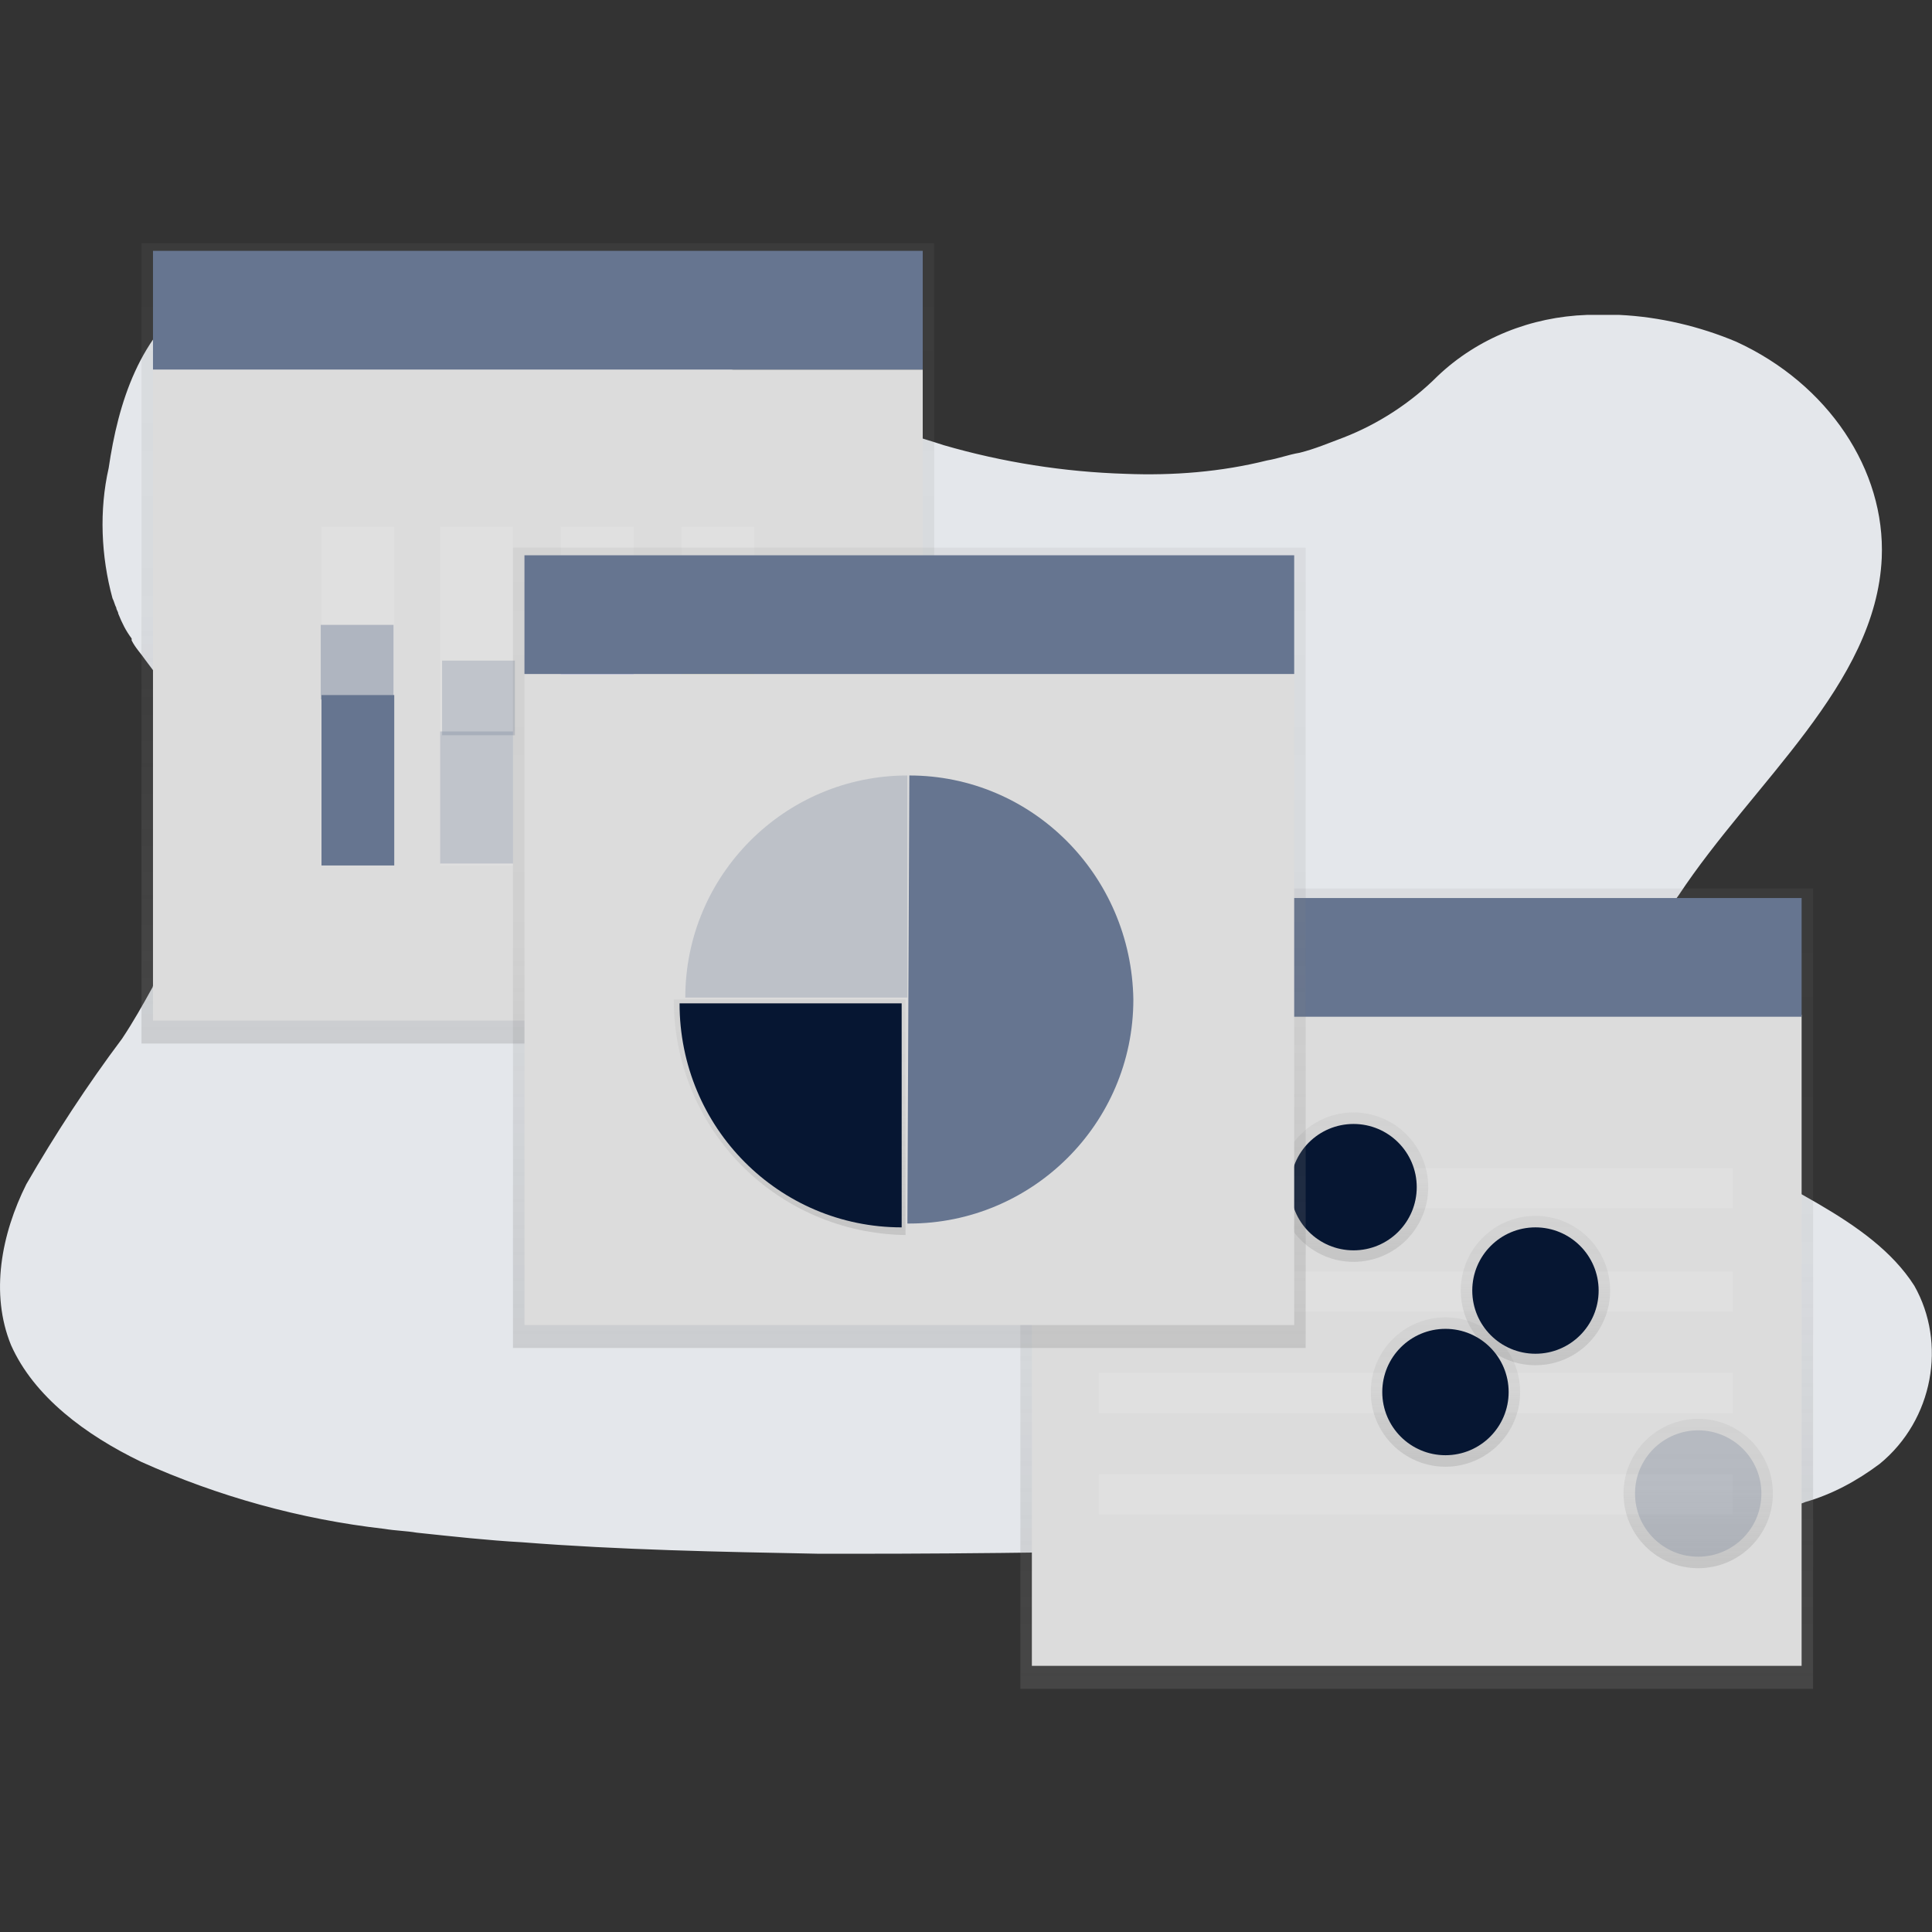 <?xml version="1.0" encoding="utf-8"?>
<!-- Generator: Adobe Illustrator 25.2.1, SVG Export Plug-In . SVG Version: 6.00 Build 0)  -->
<svg version="1.1" id="Layer_1" xmlns="http://www.w3.org/2000/svg" xmlns:xlink="http://www.w3.org/1999/xlink" x="0px" y="0px"
	 viewBox="0 0 100.9 100.9" style="enable-background:new 0 0 100.9 100.9;" xml:space="preserve">
<rect x="0" y="0" width="100.9" height="100.9" fill="#333333" stroke="none"/>
<style type="text/css">
	.st0{fill:#E4E7EB;}
	.st1{fill:url(#Rectangle_2062_1_);}
	.st2{fill:#DCDCDC;}
	.st3{fill:#667590;}
	.st4{fill:#FF5252;}
	.st5{fill:#FFFF00;}
	.st6{fill:#69F0AE;}
	.st7{fill:#E0E0E0;}
	.st8{fill:url(#Ellipse_431_1_);}
	.st9{fill:url(#Ellipse_432_1_);}
	.st10{fill:url(#Ellipse_433_1_);}
	.st11{fill:url(#Ellipse_434_1_);}
	.st12{fill:#061632;}
	.st13{opacity:0.258;fill:#667590;enable-background:new    ;}
	.st14{fill:url(#Rectangle_2069_1_);}
	.st15{opacity:0.4;}
	.st16{opacity:0.4;fill:#FFFF00;enable-background:new    ;}
	.st17{fill:#6C63FF;}
	.st18{opacity:0.4;fill:#6C63FF;enable-background:new    ;}
	.st19{fill:url(#Rectangle_2084_1_);}
	.st20{fill:url(#Path_3816_1_);}
</style>
<g id="Group_1695" transform="translate(-986.925 -2150.254)">
	<path id="Path_3724" class="st0" d="M1085.1,2226.7c-1.2,0.9-2.5,1.6-3.9,2c-0.2,0.1-0.4,0.1-0.6,0.2c-0.6,0.2-1.1,0.3-1.7,0.4
		c-0.3,0.1-0.6,0.1-0.8,0.2c-0.5,0.1-1,0.2-1.4,0.3c-1.8,0.3-3.6,0.5-5.4,0.6c-0.6,0-1.1,0.1-1.7,0.1l-0.2,0l-0.4,0l-0.2,0
		c-0.4,0-0.7,0-1.1,0.1c-1.5,0.1-3,0.1-4.5,0.2c-1.1,0-2.2,0.1-3.3,0.1l-2.2,0.1l-0.6,0l-0.3,0c-0.7,0-1.3,0-2,0.1h-0.2l-0.6,0
		l-1.1,0l-0.3,0l-0.3,0c-7,0.2-14,0.3-20.9,0.3c-0.6,0-1.1,0-1.7,0c-5.2-0.1-10.4-0.2-15.5-0.6c-1.8-0.1-3.6-0.3-5.5-0.5
		c-0.6-0.1-1.1-0.1-1.7-0.2c-4.4-0.5-8.7-1.7-12.7-3.5c-2.9-1.4-5.6-3.4-6.8-6.1c-1.1-2.7-0.5-5.8,0.8-8.4c1.5-2.6,3.2-5.2,5-7.6
		c0.6-0.9,1.1-1.8,1.6-2.7c0-0.1,0.1-0.1,0.1-0.2c0.3-0.5,0.5-1,0.7-1.5l0,0c0.2-0.5,0.4-0.9,0.6-1.4c0.1-0.1,0.1-0.3,0.2-0.4
		c0,0,0,0,0,0s0,0,0-0.1c0.3-0.9,0.6-1.8,0.8-2.8l0-0.1c0-0.1,0-0.1,0-0.2s0-0.1,0-0.2l0,0c0.1-0.9,0.2-1.8,0.2-2.7v-0.1
		c0-0.5-0.1-0.9-0.1-1.4l0,0c0,0,0-0.1,0-0.1c-0.1-0.7-0.3-1.3-0.5-1.9c0,0,0-0.1,0-0.1c0,0,0,0,0,0c-0.1-0.2-0.2-0.4-0.2-0.6l0,0
		c0,0,0-0.1,0-0.1l0,0c0-0.1-0.1-0.1-0.1-0.2l0,0c-0.1-0.3-0.3-0.6-0.5-0.8c-0.2-0.3-0.4-0.7-0.7-1l0,0l0,0
		c-0.3-0.4-0.6-0.8-0.9-1.2c-0.2-0.3-0.5-0.6-0.7-1l0-0.1c-0.3-0.4-0.5-0.8-0.7-1.3c0-0.1-0.1-0.2-0.1-0.3c-0.1-0.2-0.1-0.3-0.2-0.5
		c-0.6-2.2-0.7-4.6-0.2-6.8c0.5-3.4,1.6-7,4.7-9.1c2.7-1.8,6.5-2,10-1.6c0.6,0.1,1.1,0.2,1.7,0.3l0.3,0.1c4.4,0.9,8.7,2.3,12.8,4
		c1,0.4,1.9,0.8,2.9,1.1c0.8,0.3,1.5,0.6,2.3,0.9c0.9,0.3,1.8,0.7,2.6,1c0.6,0.2,1.1,0.4,1.7,0.6c0.9,0.3,1.8,0.6,2.7,0.9
		c0.6,0.2,1.3,0.4,1.9,0.6c3.1,0.9,6.3,1.4,9.5,1.5c2.5,0.1,5-0.1,7.4-0.7c0.6-0.1,1.1-0.3,1.7-0.4c0.8-0.2,1.5-0.5,2.3-0.8
		c1.8-0.7,3.5-1.8,4.9-3.2l0,0c2.1-2,4.9-3.1,7.8-3.2c0.6,0,1.1,0,1.7,0c2.1,0.1,4.2,0.6,6.1,1.4c4.8,2.2,7.8,6.7,7.6,11.3
		c-0.3,6.6-6.7,11.7-10.6,17.6c-0.3,0.4-0.5,0.8-0.8,1.3c-0.1,0.2-0.2,0.3-0.3,0.5c-1,1.7-1.4,3.7-1.2,5.7c0.1,0.3,0.1,0.7,0.2,1
		c0,0.1,0.1,0.3,0.2,0.4c0.5,1,1.1,2,2,2.7c0.4,0.4,0.8,0.7,1.2,1c3.6,2.6,8.7,4.2,11,7.8
		C1088.6,2220.4,1087.9,2224.4,1085.1,2226.7z"/>
	<g id="Group_1304" transform="translate(994.315 2150.254)">
		
			<linearGradient id="Rectangle_2062_1_" gradientUnits="userSpaceOnUse" x1="-893.912" y1="578.696" x2="-893.912" y2="579.696" gradientTransform="matrix(41.36 0 0 -41.783 37038.805 24267.844)">
			<stop  offset="0" style="stop-color:#808080;stop-opacity:0.251"/>
			<stop  offset="0.54" style="stop-color:#808080;stop-opacity:0.122"/>
			<stop  offset="1" style="stop-color:#808080;stop-opacity:0.102"/>
		</linearGradient>
		<rect id="Rectangle_2062" x="45.9" y="46.4" class="st1" width="41.4" height="41.8"/>
		<rect id="Rectangle_2063" x="46.5" y="53" class="st2" width="40.2" height="34"/>
		<rect id="Rectangle_2064" x="46.5" y="46.9" class="st3" width="40.2" height="6.2"/>
		<circle id="Ellipse_428" class="st4" cx="49.6" cy="49.9" r="1.5"/>
		<circle id="Ellipse_429" class="st5" cx="53.5" cy="49.9" r="1.5"/>
		<circle id="Ellipse_430" class="st6" cx="57.4" cy="49.9" r="1.5"/>
		<rect id="Rectangle_2065" x="50" y="61" class="st7" width="33.1" height="2.1"/>
		<rect id="Rectangle_2066" x="50" y="66.4" class="st7" width="33.1" height="2.1"/>
		<rect id="Rectangle_2067" x="50" y="71.7" class="st7" width="33.1" height="2.1"/>
		<rect id="Rectangle_2068" x="50" y="77" class="st7" width="33.1" height="2.1"/>
		
			<linearGradient id="Ellipse_431_1_" gradientUnits="userSpaceOnUse" x1="-798.113" y1="525.773" x2="-798.113" y2="526.773" gradientTransform="matrix(7.718 0 0 -7.718 6223.166 4123.792)">
			<stop  offset="0" style="stop-color:#808080;stop-opacity:0.251"/>
			<stop  offset="0.54" style="stop-color:#808080;stop-opacity:0.122"/>
			<stop  offset="1" style="stop-color:#808080;stop-opacity:0.102"/>
		</linearGradient>
		<circle id="Ellipse_431" class="st8" cx="63.3" cy="62" r="3.9"/>
		
			<linearGradient id="Ellipse_432_1_" gradientUnits="userSpaceOnUse" x1="-798.113" y1="525.773" x2="-798.113" y2="526.773" gradientTransform="matrix(7.718 0 0 -7.718 6232.665 4129.137)">
			<stop  offset="0" style="stop-color:#808080;stop-opacity:0.251"/>
			<stop  offset="0.54" style="stop-color:#808080;stop-opacity:0.122"/>
			<stop  offset="1" style="stop-color:#808080;stop-opacity:0.102"/>
		</linearGradient>
		<circle id="Ellipse_432" class="st9" cx="72.8" cy="67.4" r="3.9"/>
		
			<linearGradient id="Ellipse_433_1_" gradientUnits="userSpaceOnUse" x1="-798.113" y1="525.773" x2="-798.113" y2="526.773" gradientTransform="matrix(7.718 0 0 -7.718 6227.915 4134.48)">
			<stop  offset="0" style="stop-color:#808080;stop-opacity:0.251"/>
			<stop  offset="0.54" style="stop-color:#808080;stop-opacity:0.122"/>
			<stop  offset="1" style="stop-color:#808080;stop-opacity:0.102"/>
		</linearGradient>
		<circle id="Ellipse_433" class="st10" cx="68.1" cy="72.7" r="3.9"/>
		
			<linearGradient id="Ellipse_434_1_" gradientUnits="userSpaceOnUse" x1="-798.113" y1="525.773" x2="-798.113" y2="526.773" gradientTransform="matrix(7.718 0 0 -7.718 6241.174 4139.822)">
			<stop  offset="0" style="stop-color:#808080;stop-opacity:0.251"/>
			<stop  offset="0.54" style="stop-color:#808080;stop-opacity:0.122"/>
			<stop  offset="1" style="stop-color:#808080;stop-opacity:0.102"/>
		</linearGradient>
		<circle id="Ellipse_434" class="st11" cx="81.3" cy="78" r="3.9"/>
		<circle id="Ellipse_435" class="st12" cx="63.3" cy="62" r="3.3"/>
		<circle id="Ellipse_436" class="st12" cx="72.8" cy="67.4" r="3.3"/>
		<circle id="Ellipse_437" class="st12" cx="68.1" cy="72.7" r="3.3"/>
		<circle id="Ellipse_438" class="st13" cx="81.3" cy="78" r="3.3"/>
		
			<linearGradient id="Rectangle_2069_1_" gradientUnits="userSpaceOnUse" x1="-893.912" y1="578.696" x2="-893.912" y2="579.696" gradientTransform="matrix(41.36 0 0 -41.783 36992.891 24234.104)">
			<stop  offset="0" style="stop-color:#808080;stop-opacity:0.251"/>
			<stop  offset="0.54" style="stop-color:#808080;stop-opacity:0.122"/>
			<stop  offset="1" style="stop-color:#808080;stop-opacity:0.102"/>
		</linearGradient>
		<rect id="Rectangle_2069" x="0" y="12.7" class="st14" width="41.4" height="41.8"/>
		<rect id="Rectangle_2070" x="0.6" y="19.3" class="st2" width="40.2" height="34"/>
		<rect id="Rectangle_2071" x="0.6" y="13.1" class="st3" width="40.2" height="6.2"/>
		<rect id="Rectangle_2072" x="9.4" y="27.5" class="st7" width="3.8" height="17.7"/>
		<rect id="Rectangle_2073" x="15.6" y="27.5" class="st7" width="3.8" height="17.7"/>
		<rect id="Rectangle_2074" x="21.9" y="27.5" class="st7" width="3.8" height="17.7"/>
		<rect id="Rectangle_2075" x="28.2" y="27.5" class="st7" width="3.8" height="17.7"/>
		<rect id="Rectangle_2076" x="9.4" y="36.3" class="st3" width="3.8" height="8.9"/>
		<g id="Group_1303" transform="translate(9.363 19.934)" class="st15">
			<rect id="Rectangle_2077" x="0" y="12.7" class="st3" width="3.8" height="3.9"/>
		</g>
		<rect id="Rectangle_2078" x="15.7" y="34.5" class="st13" width="3.8" height="3.9"/>
		<rect id="Rectangle_2079" x="28.2" y="34.7" class="st16" width="3.8" height="3.9"/>
		<rect id="Rectangle_2080" x="15.6" y="38.2" class="st13" width="3.8" height="6.9"/>
		<rect id="Rectangle_2081" x="21.9" y="35" class="st17" width="3.8" height="10.2"/>
		<rect id="Rectangle_2082" x="21.9" y="31.5" class="st18" width="3.8" height="3.5"/>
		<rect id="Rectangle_2083" x="28.2" y="38.6" class="st5" width="3.8" height="6.6"/>
		
			<linearGradient id="Rectangle_2084_1_" gradientUnits="userSpaceOnUse" x1="-893.912" y1="578.696" x2="-893.912" y2="579.696" gradientTransform="matrix(41.36 0 0 -41.783 37012.285 24249.979)">
			<stop  offset="0" style="stop-color:#808080;stop-opacity:0.251"/>
			<stop  offset="0.54" style="stop-color:#808080;stop-opacity:0.122"/>
			<stop  offset="1" style="stop-color:#808080;stop-opacity:0.102"/>
		</linearGradient>
		<rect id="Rectangle_2084" x="19.4" y="28.6" class="st19" width="41.4" height="41.8"/>
		<rect id="Rectangle_2085" x="20" y="35.2" class="st2" width="40.2" height="34"/>
		<rect id="Rectangle_2086" x="20" y="29" class="st3" width="40.2" height="6.2"/>
		<path id="Path_3814" class="st3" d="M40.1,40.5L40.1,40.5L40,63.9h0.1c6.4,0,11.7-5.2,11.7-11.7C51.7,45.7,46.5,40.5,40.1,40.5z"
			/>
		<path id="Path_3815" class="st13" d="M40,40.5c-6.4,0-11.6,5.2-11.6,11.6H40V40.5z"/>
		
			<linearGradient id="Path_3816_1_" gradientUnits="userSpaceOnUse" x1="-840.822" y1="549.808" x2="-840.822" y2="550.808" gradientTransform="matrix(12.109 0 0 -12.256 10215.341 6802.96)">
			<stop  offset="0" style="stop-color:#808080;stop-opacity:0.251"/>
			<stop  offset="0.54" style="stop-color:#808080;stop-opacity:0.122"/>
			<stop  offset="1" style="stop-color:#808080;stop-opacity:0.102"/>
		</linearGradient>
		<path id="Path_3816" class="st20" d="M27.8,52.2L27.8,52.2c0,6.8,5.4,12.2,12.1,12.3V52.2H27.8z"/>
		<path id="Path_3817" class="st12" d="M28.1,52.4L28.1,52.4c0,6.5,5.2,11.7,11.6,11.7V52.4H28.1z"/>
	</g>
</g>
</svg>
